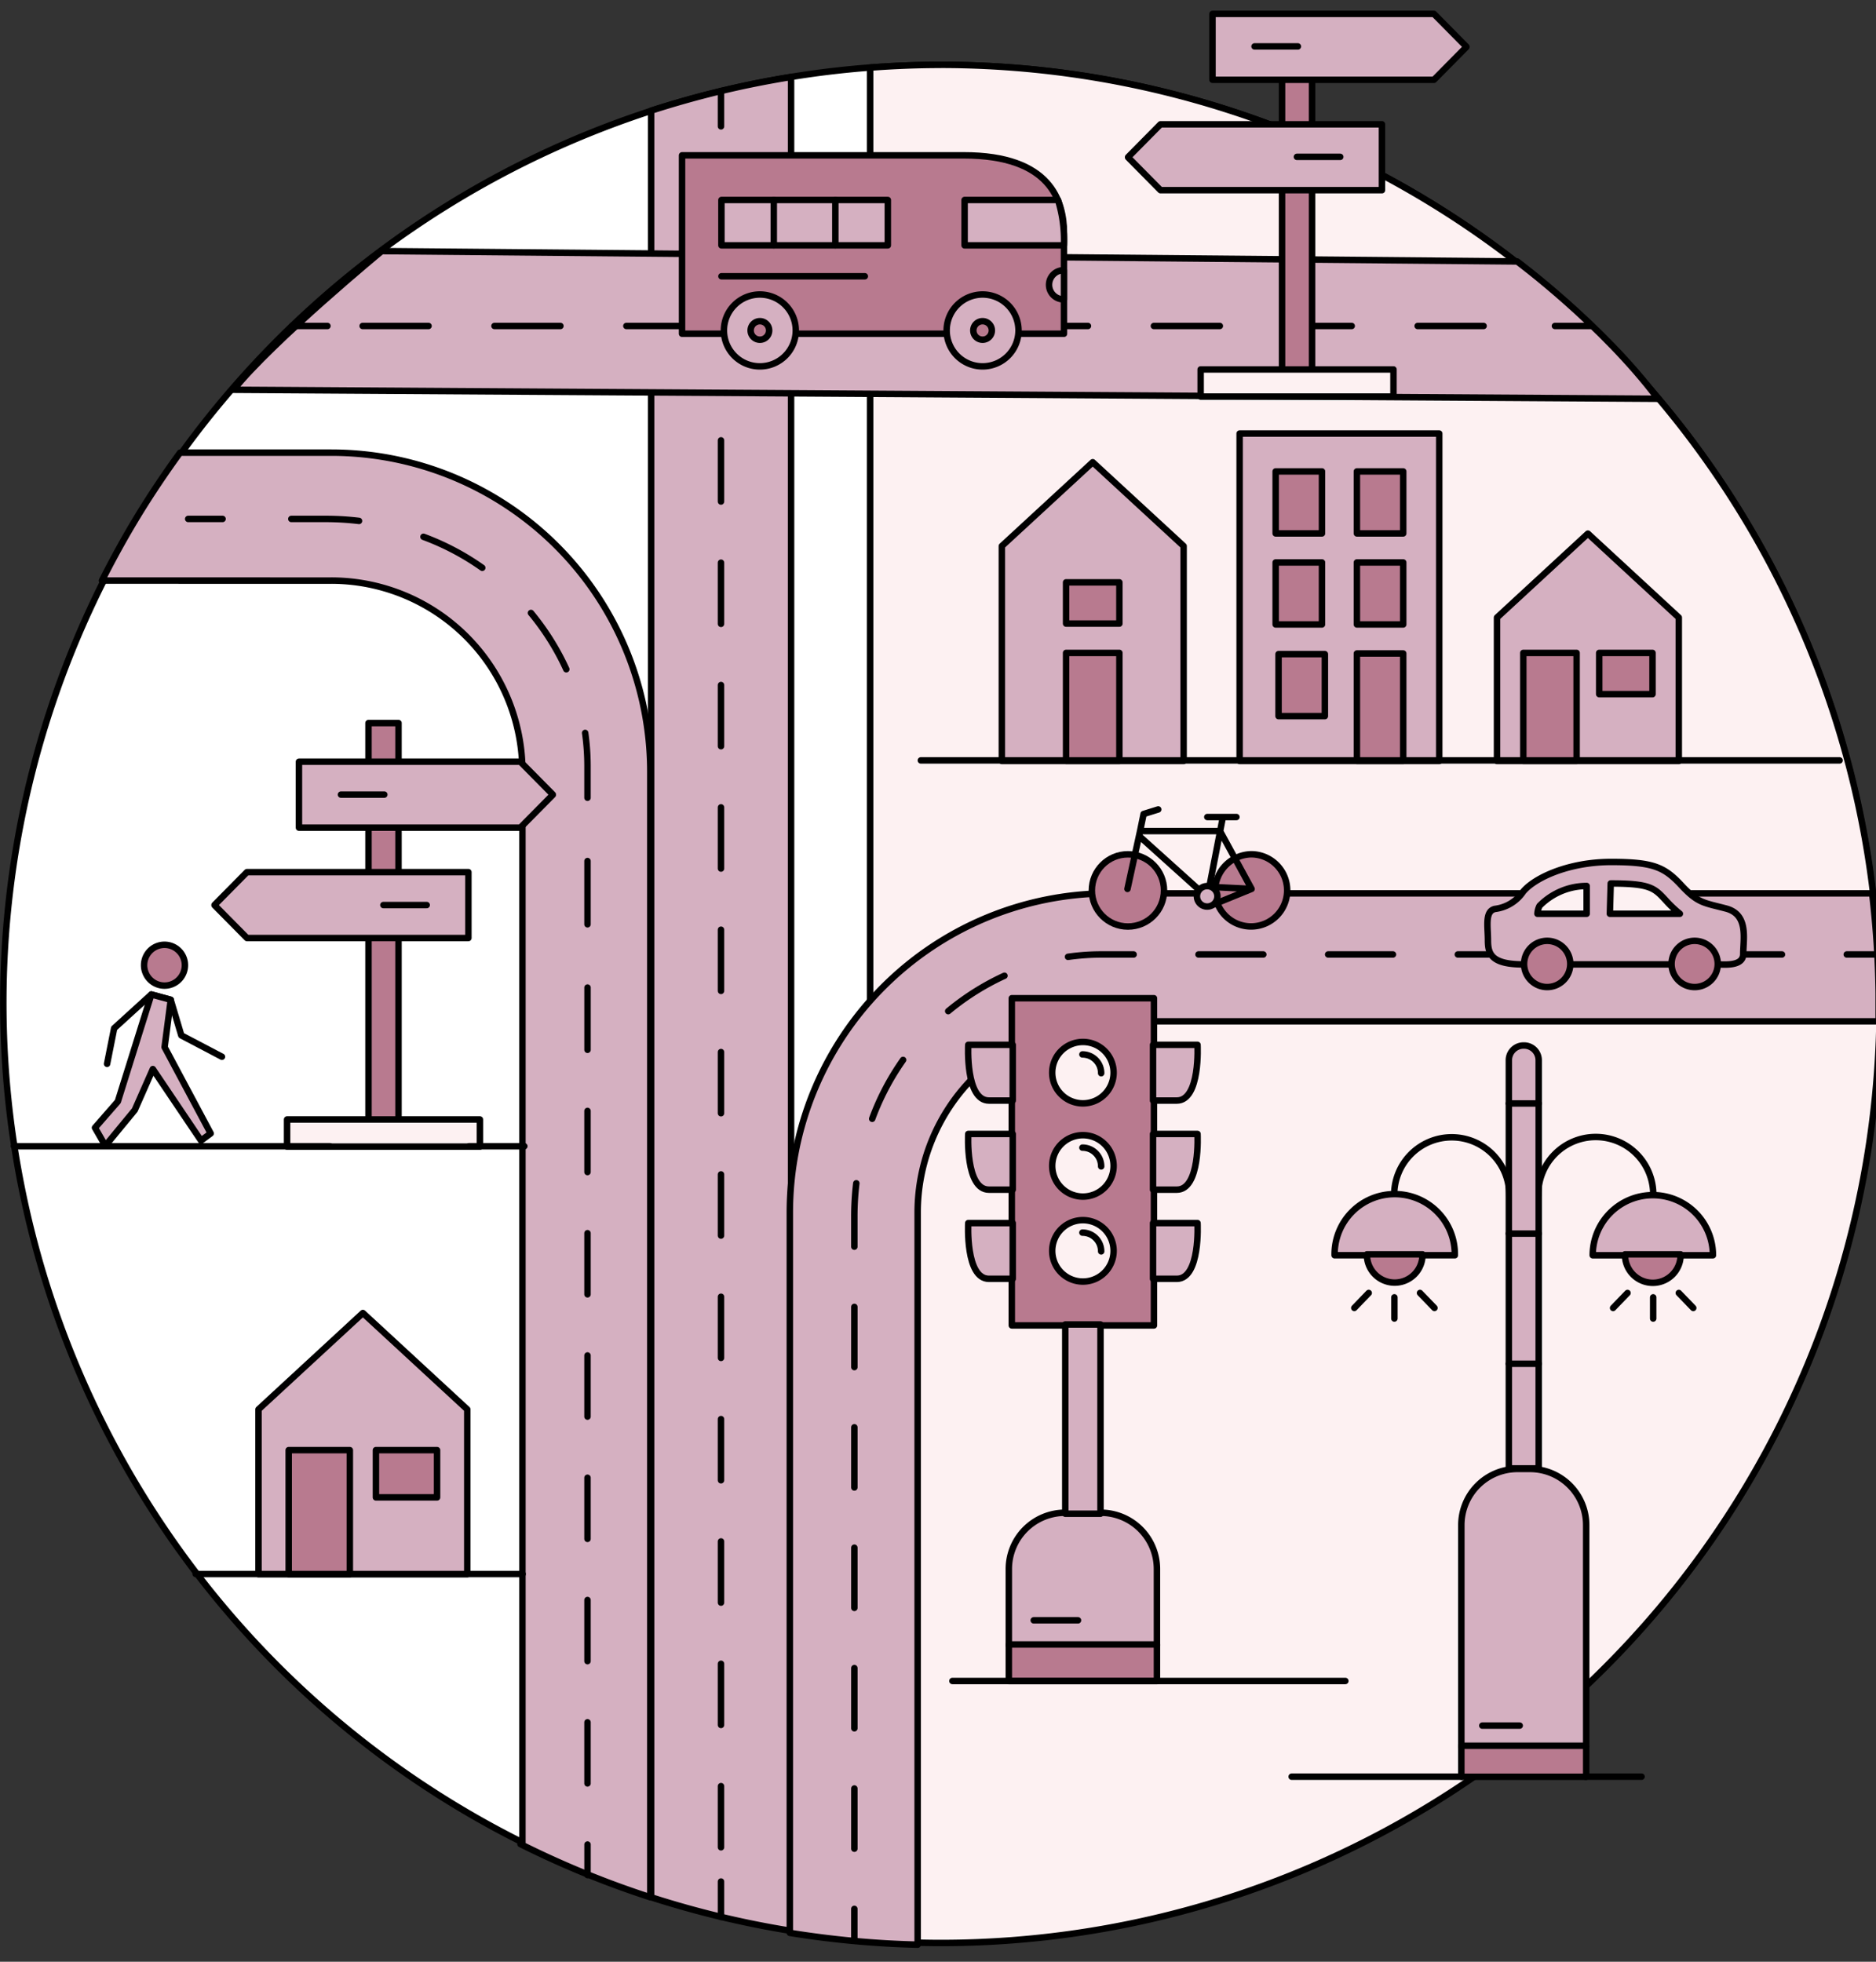 <svg xmlns="http://www.w3.org/2000/svg" width="220" height="230" viewBox="0 0 220 230"><rect x="0" y="0" width="220" height="230" fill="#333333" stroke="none"/><title>illu_verkehr</title><g><g><path d="M220.375,117.7a109.993,109.993,0,1,1-110-110.1,110.05,110.05,0,0,1,110,110.1" fill="#fff"></path><path d="M220.375,117.7a109.993,109.993,0,1,1-110-110.1A110.05,110.05,0,0,1,220.375,117.7Z" fill="none" stroke="#000" stroke-linecap="round" stroke-linejoin="round" stroke-width="0.757"></path><path d="M76.36,222.442a110.574,110.574,0,0,0,16.409,3.938V9.028A110.439,110.439,0,0,0,76.36,12.975Z" fill="#d5b0c1"></path><path d="M76.36,222.442a110.574,110.574,0,0,0,16.409,3.938V9.028A110.439,110.439,0,0,0,76.36,12.975Z" fill="none" stroke="#000" stroke-linecap="round" stroke-linejoin="round" stroke-width="0.757"></path><path d="M110.328,7.606c-2.789,0-5.551.115-8.287.319V227.482c2.736.2,5.5.32,8.287.32a110.1,110.1,0,0,0,0-220.2" fill="#fdf1f2"></path><path d="M110.328,7.606c-2.789,0-5.551.115-8.287.319V227.482c2.736.2,5.5.32,8.287.32a110.1,110.1,0,0,0,0-220.2Z" fill="none" stroke="#000" stroke-linecap="round" stroke-linejoin="round" stroke-width="0.757"></path><path d="M92.623,226.615A110.4,110.4,0,0,0,107.613,228V142.179a22.422,22.422,0,0,1,22.411-22.432h90.291l0-3.34a111.32,111.32,0,0,0-.766-11.664H130.024a37.419,37.419,0,0,0-37.4,37.436Z" fill="#d5b0c1"></path><path d="M92.623,226.615A110.4,110.4,0,0,0,107.613,228V142.179a22.422,22.422,0,0,1,22.411-22.432h90.291l0-3.34a111.32,111.32,0,0,0-.766-11.664H130.024a37.419,37.419,0,0,0-37.4,37.436Z" fill="none" stroke="#000" stroke-linecap="round" stroke-linejoin="round" stroke-width="0.757"></path><path d="M61.263,216.319a109.415,109.415,0,0,0,15,6.123V90.5A37.429,37.429,0,0,0,38.833,53.07H21.118c-1.722,2.371-3.362,4.805-4.895,7.314s-2.939,5.065-4.265,7.687H38.833A22.428,22.428,0,0,1,61.263,90.5V216.319c-.075-.038-.152-.072-.227-.11" fill="#d5b0c1"></path><path d="M61.263,216.319a109.415,109.415,0,0,0,15,6.123V90.5A37.429,37.429,0,0,0,38.833,53.07H21.118c-1.722,2.371-3.362,4.805-4.895,7.314s-2.939,5.065-4.265,7.687H38.833A22.428,22.428,0,0,1,61.263,90.5V216.319c-.075-.038-.152-.072-.227-.11" fill="none" stroke="#000" stroke-linecap="round" stroke-linejoin="round" stroke-width="0.757"></path></g><line x1="84.552" y1="10.66" x2="84.552" y2="14.815" fill="none" stroke="#000" stroke-linecap="round" stroke-linejoin="round" stroke-width="0.757"></line><line x1="84.552" y1="22.94" x2="84.552" y2="216.589" fill="none" stroke-dasharray="7.172 7.172" stroke-linecap="round" stroke-linejoin="round" stroke-width="0.757" stroke="#000"></line><line x1="84.552" y1="220.597" x2="84.552" y2="224.752" fill="none" stroke="#000" stroke-linecap="round" stroke-linejoin="round" stroke-width="0.757"></line><g><path d="M44.767,29.441S32.011,39.96,27.388,45.7l167.037,1.053c-6.556-8.729-16.51-16.1-16.51-16.1Z" fill="#d5b0c1"></path><path d="M44.767,29.441S32.011,39.96,27.388,45.7l167.037,1.053c-6.556-8.729-16.51-16.1-16.51-16.1Z" fill="none" stroke="#000" stroke-linecap="round" stroke-linejoin="round" stroke-width="0.757"></path><line x1="100.191" y1="216.748" x2="100.191" y2="149.693" fill="none" stroke-dasharray="7.058 7.058" stroke-linecap="round" stroke-linejoin="round" stroke-width="0.757" stroke="#000"></line><path d="M102.282,131.168a29.754,29.754,0,0,1,19.154-18.157" fill="none" stroke="#000" stroke-linecap="round" stroke-linejoin="round" stroke-width="0.757" stroke-dasharray="7.814 7.814"></path><line x1="140.547" y1="111.905" x2="212.772" y2="111.905" fill="none" stroke-dasharray="7.603 7.603" stroke-linecap="round" stroke-linejoin="round" stroke-width="0.757" stroke="#000"></line><path d="M216.573,111.905h3.8m-95.125.277a27.511,27.511,0,0,1,3.894-.277h3.8m-32.754,34.259v-3.529a32.73,32.73,0,0,1,.232-3.9m-.232,88.6v-3.529" fill="none" stroke="#000" stroke-linecap="round" stroke-linejoin="round" stroke-width="0.757"></path><path d="M49.662,62.938A29.76,29.76,0,0,1,67.8,82.115" fill="none" stroke="#000" stroke-linecap="round" stroke-linejoin="round" stroke-width="0.757" stroke-dasharray="7.813 7.813"></path><line x1="68.897" y1="100.951" x2="68.897" y2="112.079" fill="none" stroke-dasharray="7.418 7.418" stroke-linecap="round" stroke-linejoin="round" stroke-width="0.757" stroke="#000"></line><line x1="68.897" y1="130.248" x2="68.897" y2="212.676" fill="none" stroke-dasharray="7.168 7.168" stroke-linecap="round" stroke-linejoin="round" stroke-width="0.757" stroke="#000"></line><path d="M68.9,216.26v3.584m0-104.056v7.293M68.621,85.93a27.657,27.657,0,0,1,.275,3.893v3.709m-34.73-32.69H38.2a32.73,32.73,0,0,1,3.9.232M22.07,60.842H26.1" fill="none" stroke="#000" stroke-linecap="round" stroke-linejoin="round" stroke-width="0.757"></path></g><line x1="186.498" y1="38.219" x2="182.348" y2="38.219" fill="none" stroke="#000" stroke-linecap="round" stroke-linejoin="round" stroke-width="0.757"></line><line x1="173.983" y1="38.219" x2="42.526" y2="38.219" fill="none" stroke-dasharray="7.733 7.733" stroke-linecap="round" stroke-linejoin="round" stroke-width="0.757" stroke="#000"></line><line x1="38.398" y1="38.219" x2="34.249" y2="38.219" fill="none" stroke="#000" stroke-linecap="round" stroke-linejoin="round" stroke-width="0.757"></line><g><path d="M202.417,106.521c-2.668-.7-3.281-.617-5.25-2.73s-3.238-2.73-8.225-2.73-8.962,1.849-10.318,3.479a4.664,4.664,0,0,1-3.3,2.025c-1.226.265-.832,2.07-.832,3.7s.456,2.807,4.174,2.807H201.42c.709,0,3.01.27,3.01-1.222,0-1.762.656-4.624-2.013-5.328" fill="#d5b0c1"></path><path d="M202.417,106.521c-2.668-.7-3.281-.617-5.25-2.73s-3.238-2.73-8.225-2.73-8.962,1.849-10.318,3.479a4.664,4.664,0,0,1-3.3,2.025c-1.226.265-.832,2.07-.832,3.7s.456,2.807,4.174,2.807H201.42c.709,0,3.01.27,3.01-1.222C204.43,110.087,205.086,107.225,202.417,106.521Z" fill="none" stroke="#000" stroke-linecap="round" stroke-linejoin="round" stroke-width="0.757"></path><path d="M188.891,103.58c4.632,0,5.126.536,6.445,1.97A14.476,14.476,0,0,0,197,107.132h-8.209Z" fill="#fdf1f2"></path><path d="M188.891,103.58c4.632,0,5.126.536,6.445,1.97A14.476,14.476,0,0,0,197,107.132h-8.209Z" fill="none" stroke="#000" stroke-linecap="round" stroke-linejoin="round" stroke-width="0.757"></path><path d="M186.067,103.875a7.78,7.78,0,0,0-5.524,2.33,2.342,2.342,0,0,0-.245.927h5.769Z" fill="#fdf1f2"></path><path d="M186.067,103.875a7.78,7.78,0,0,0-5.524,2.33,2.342,2.342,0,0,0-.245.927h5.769Z" fill="none" stroke="#000" stroke-linecap="round" stroke-linejoin="round" stroke-width="0.757"></path><path d="M198.726,110.309a2.708,2.708,0,1,1-2.7,2.707,2.706,2.706,0,0,1,2.7-2.707" fill="#b87a8f"></path><path d="M198.726,110.309a2.708,2.708,0,1,1-2.7,2.707A2.706,2.706,0,0,1,198.726,110.309Z" fill="none" stroke="#000" stroke-linecap="round" stroke-linejoin="round" stroke-width="0.757"></path><path d="M181.436,110.309a2.708,2.708,0,1,1-2.705,2.707,2.707,2.707,0,0,1,2.705-2.707" fill="#b87a8f"></path><path d="M181.436,110.309a2.708,2.708,0,1,1-2.705,2.707A2.707,2.707,0,0,1,181.436,110.309Z" fill="none" stroke="#000" stroke-linecap="round" stroke-linejoin="round" stroke-width="0.757"></path></g><polygon points="128.145 89.219 138.804 89.219 138.804 64.021 128.145 54.193 117.487 64.021 117.487 89.219 128.145 89.219" fill="#d5b0c1"></polygon><polygon points="128.145 89.219 138.804 89.219 138.804 64.021 128.145 54.193 117.487 64.021 117.487 89.219 128.145 89.219" fill="none" stroke="#000" stroke-linecap="round" stroke-linejoin="round" stroke-width="0.757"></polygon><rect x="125.02" y="76.549" width="6.252" height="12.67" fill="#b87a8f"></rect><rect x="125.02" y="76.549" width="6.252" height="12.67" stroke-width="0.757" stroke="#000" stroke-linecap="round" stroke-linejoin="round" fill="none"></rect><polygon points="186.214 89.219 196.873 89.219 196.873 72.4 186.214 62.562 175.556 72.4 175.556 89.219 186.214 89.219" fill="#d5b0c1"></polygon><polygon points="186.214 89.219 196.873 89.219 196.873 72.4 186.214 62.562 175.556 72.4 175.556 89.219 186.214 89.219" fill="none" stroke="#000" stroke-linecap="round" stroke-linejoin="round" stroke-width="0.757"></polygon><rect x="178.638" y="76.549" width="6.252" height="12.67" fill="#b87a8f"></rect><rect x="178.638" y="76.549" width="6.252" height="12.67" stroke-width="0.757" stroke="#000" stroke-linecap="round" stroke-linejoin="round" fill="none"></rect><rect x="187.539" y="76.549" width="6.252" height="4.835" fill="#b87a8f"></rect><rect x="187.539" y="76.549" width="6.252" height="4.835" stroke-width="0.757" stroke="#000" stroke-linecap="round" stroke-linejoin="round" fill="none"></rect><rect x="125.02" y="68.277" width="6.252" height="4.835" fill="#b87a8f"></rect><rect x="125.02" y="68.277" width="6.252" height="4.835" stroke-width="0.757" stroke="#000" stroke-linecap="round" stroke-linejoin="round" fill="none"></rect><rect x="145.373" y="50.831" width="23.408" height="38.388" fill="#d5b0c1"></rect><rect x="145.373" y="50.831" width="23.408" height="38.388" stroke-width="0.757" stroke="#000" stroke-linecap="round" stroke-linejoin="round" fill="none"></rect><rect x="149.597" y="55.271" width="5.433" height="7.269" fill="#b87a8f"></rect><rect x="149.597" y="55.271" width="5.433" height="7.269" stroke-width="0.757" stroke="#000" stroke-linecap="round" stroke-linejoin="round" fill="none"></rect><rect x="159.124" y="55.271" width="5.433" height="7.269" fill="#b87a8f"></rect><rect x="159.124" y="55.271" width="5.433" height="7.269" stroke-width="0.757" stroke="#000" stroke-linecap="round" stroke-linejoin="round" fill="none"></rect><rect x="149.597" y="65.944" width="5.433" height="7.269" fill="#b87a8f"></rect><rect x="149.597" y="65.944" width="5.433" height="7.269" stroke-width="0.757" stroke="#000" stroke-linecap="round" stroke-linejoin="round" fill="none"></rect><rect x="159.124" y="65.944" width="5.433" height="7.269" fill="#b87a8f"></rect><rect x="159.124" y="65.944" width="5.433" height="7.269" stroke-width="0.757" stroke="#000" stroke-linecap="round" stroke-linejoin="round" fill="none"></rect><rect x="149.937" y="76.693" width="5.433" height="7.269" fill="#b87a8f"></rect><rect x="149.937" y="76.693" width="5.433" height="7.269" stroke-width="0.757" stroke="#000" stroke-linecap="round" stroke-linejoin="round" fill="none"></rect><rect x="159.124" y="76.617" width="5.433" height="12.602" fill="#b87a8f"></rect><rect x="159.124" y="76.617" width="5.433" height="12.602" stroke-width="0.757" stroke="#000" stroke-linecap="round" stroke-linejoin="round" fill="none"></rect><line x1="107.99" y1="89.153" x2="215.731" y2="89.153" fill="none" stroke="#000" stroke-linecap="round" stroke-linejoin="round" stroke-width="0.757"></line><rect x="43.213" y="84.774" width="3.52" height="46.588" fill="#b87a8f"></rect><rect x="43.213" y="84.774" width="3.52" height="46.588" stroke-width="0.757" stroke="#000" stroke-linecap="round" stroke-linejoin="round" fill="none"></rect><polygon points="35.058 97.036 61.025 97.036 64.829 93.188 64.829 93.156 61.025 89.308 35.058 89.308 35.058 97.036" fill="#d5b0c1"></polygon><polygon points="35.058 97.036 61.025 97.036 64.829 93.188 64.829 93.156 61.025 89.308 35.058 89.308 35.058 97.036" fill="none" stroke="#000" stroke-linecap="round" stroke-linejoin="round" stroke-width="0.757"></polygon><polygon points="54.928 102.251 28.961 102.251 25.158 106.099 25.158 106.131 28.961 109.978 54.928 109.978 54.928 102.251" fill="#d5b0c1"></polygon><polygon points="54.928 102.251 28.961 102.251 25.158 106.099 25.158 106.131 28.961 109.978 54.928 109.978 54.928 102.251" fill="none" stroke="#000" stroke-linecap="round" stroke-linejoin="round" stroke-width="0.757"></polygon><rect x="33.666" y="131.252" width="22.613" height="3.182" fill="#fdf1f2"></rect><rect x="33.666" y="131.252" width="22.613" height="3.182" stroke-width="0.757" stroke="#000" stroke-linecap="round" stroke-linejoin="round" fill="none"></rect><line x1="39.988" y1="93.163" x2="45.068" y2="93.163" fill="none" stroke="#000" stroke-linecap="round" stroke-linejoin="round" stroke-width="0.757"></line><line x1="44.959" y1="106.112" x2="50.038" y2="106.112" fill="none" stroke="#000" stroke-linecap="round" stroke-linejoin="round" stroke-width="0.757"></line><line x1="38.68" y1="134.389" x2="1.632" y2="134.389" fill="none" stroke="#000" stroke-linecap="round" stroke-linejoin="round" stroke-width="0.757"></line><line x1="55.016" y1="134.389" x2="61.491" y2="134.389" fill="none" stroke="#000" stroke-linecap="round" stroke-linejoin="round" stroke-width="0.757"></line><rect x="118.655" y="117.035" width="16.671" height="38.362" fill="#b87a8f"></rect><rect x="118.655" y="117.035" width="16.671" height="38.362" stroke-width="0.757" stroke="#000" stroke-linecap="round" stroke-linejoin="round" fill="none"></rect><g><path d="M135.675,192.915H118.306v-8.953a6.592,6.592,0,0,1,6.587-6.6h4.195a6.592,6.592,0,0,1,6.587,6.6Z" fill="#d5b0c1"></path><path d="M135.675,192.915H118.306v-8.953a6.592,6.592,0,0,1,6.587-6.6h4.195a6.592,6.592,0,0,1,6.587,6.6Z" fill="none" stroke="#000" stroke-linecap="round" stroke-linejoin="round" stroke-width="0.757"></path></g><rect x="124.925" y="155.287" width="4.132" height="22.188" fill="#d5b0c1"></rect><rect x="124.925" y="155.287" width="4.132" height="22.188" stroke-width="0.757" stroke="#000" stroke-linecap="round" stroke-linejoin="round" fill="none"></rect><g><path d="M135.217,122.5h5.217s.357,6.533-2.431,6.533h-2.786Z" fill="#d5b0c1"></path><path d="M135.217,122.5h5.217s.357,6.533-2.431,6.533h-2.786Z" fill="none" stroke="#000" stroke-linecap="round" stroke-linejoin="round" stroke-width="0.757"></path><path d="M135.217,132.949h5.217s.357,6.533-2.431,6.533h-2.786Z" fill="#d5b0c1"></path><path d="M135.217,132.949h5.217s.357,6.533-2.431,6.533h-2.786Z" fill="none" stroke="#000" stroke-linecap="round" stroke-linejoin="round" stroke-width="0.757"></path><path d="M135.217,143.4h5.217s.357,6.534-2.431,6.534h-2.786Z" fill="#d5b0c1"></path><path d="M135.217,143.4h5.217s.357,6.534-2.431,6.534h-2.786Z" fill="none" stroke="#000" stroke-linecap="round" stroke-linejoin="round" stroke-width="0.757"></path><path d="M118.764,122.5h-5.217s-.357,6.533,2.431,6.533h2.786Z" fill="#d5b0c1"></path><path d="M118.764,122.5h-5.217s-.357,6.533,2.431,6.533h2.786Z" fill="none" stroke="#000" stroke-linecap="round" stroke-linejoin="round" stroke-width="0.757"></path><path d="M118.764,132.949h-5.217s-.357,6.533,2.431,6.533h2.786Z" fill="#d5b0c1"></path><path d="M118.764,132.949h-5.217s-.357,6.533,2.431,6.533h2.786Z" fill="none" stroke="#000" stroke-linecap="round" stroke-linejoin="round" stroke-width="0.757"></path><path d="M118.764,143.4h-5.217s-.357,6.534,2.431,6.534h2.786Z" fill="#d5b0c1"></path><path d="M118.764,143.4h-5.217s-.357,6.534,2.431,6.534h2.786Z" fill="none" stroke="#000" stroke-linecap="round" stroke-linejoin="round" stroke-width="0.757"></path><path d="M130.594,125.77a3.6,3.6,0,1,1-3.6-3.607,3.6,3.6,0,0,1,3.6,3.607" fill="#fdf1f2"></path><path d="M130.594,125.77a3.6,3.6,0,1,1-3.6-3.607A3.6,3.6,0,0,1,130.594,125.77Z" fill="none" stroke="#000" stroke-linecap="round" stroke-linejoin="round" stroke-width="0.757"></path><path d="M126.936,123.626a2.2,2.2,0,0,1,2.2,2.2" fill="#fff"></path><path d="M126.936,123.626a2.2,2.2,0,0,1,2.2,2.2" fill="none" stroke="#000" stroke-linecap="round" stroke-linejoin="round" stroke-width="0.757"></path><path d="M130.594,136.7a3.6,3.6,0,1,1-3.6-3.607,3.6,3.6,0,0,1,3.6,3.607" fill="#fdf1f2"></path><path d="M130.594,136.7a3.6,3.6,0,1,1-3.6-3.607A3.6,3.6,0,0,1,130.594,136.7Z" fill="none" stroke="#000" stroke-linecap="round" stroke-linejoin="round" stroke-width="0.757"></path><path d="M126.936,134.553a2.2,2.2,0,0,1,2.2,2.2" fill="#fff"></path><path d="M126.936,134.553a2.2,2.2,0,0,1,2.2,2.2" fill="none" stroke="#000" stroke-linecap="round" stroke-linejoin="round" stroke-width="0.757"></path><path d="M130.594,146.662a3.6,3.6,0,1,1-3.6-3.607,3.606,3.606,0,0,1,3.6,3.607" fill="#fdf1f2"></path><path d="M130.594,146.662a3.6,3.6,0,1,1-3.6-3.607A3.606,3.606,0,0,1,130.594,146.662Z" fill="none" stroke="#000" stroke-linecap="round" stroke-linejoin="round" stroke-width="0.757"></path><path d="M126.936,144.518a2.2,2.2,0,0,1,2.2,2.2" fill="#fff"></path><path d="M126.936,144.518a2.2,2.2,0,0,1,2.2,2.2" fill="none" stroke="#000" stroke-linecap="round" stroke-linejoin="round" stroke-width="0.757"></path></g><line x1="121.226" y1="189.974" x2="126.417" y2="189.974" fill="none" stroke="#000" stroke-linecap="round" stroke-linejoin="round" stroke-width="0.757"></line><rect x="118.306" y="192.804" width="17.37" height="4.296" fill="#b87a8f"></rect><rect x="118.306" y="192.804" width="17.37" height="4.296" stroke-width="0.757" stroke="#000" stroke-linecap="round" stroke-linejoin="round" fill="none"></rect><line x1="111.69" y1="197.085" x2="157.77" y2="197.085" fill="none" stroke="#000" stroke-linecap="round" stroke-linejoin="round" stroke-width="0.757"></line><g><path d="M186.013,204.79H171.372V178.8a6.584,6.584,0,0,1,6.594-6.574h1.454a6.583,6.583,0,0,1,6.593,6.574Z" fill="#d5b0c1"></path><path d="M186.013,204.79H171.372V178.8a6.584,6.584,0,0,1,6.594-6.574h1.454a6.583,6.583,0,0,1,6.593,6.574Z" fill="none" stroke="#000" stroke-linecap="round" stroke-linejoin="round" stroke-width="0.757"></path></g><line x1="173.831" y1="202.317" x2="178.218" y2="202.317" fill="none" stroke="#000" stroke-linecap="round" stroke-linejoin="round" stroke-width="0.757"></line><rect x="171.372" y="204.681" width="14.642" height="3.634" fill="#b87a8f"></rect><rect x="171.372" y="204.681" width="14.642" height="3.634" stroke-width="0.757" stroke="#000" stroke-linecap="round" stroke-linejoin="round" fill="none"></rect><g><path d="M163.5,140.168a6.745,6.745,0,1,1,13.489,0m3.4,0a6.746,6.746,0,1,1,13.49,0" fill="none" stroke="#000" stroke-linecap="round" stroke-linejoin="round" stroke-width="0.757"></path><path d="M200.877,147.172a7.05,7.05,0,1,0-14.1,0Z" fill="#d5b0c1"></path><path d="M200.877,147.172a7.05,7.05,0,1,0-14.1,0Z" fill="none" stroke="#000" stroke-linecap="round" stroke-linejoin="round" stroke-width="0.757"></path><path d="M170.609,147.17a7.051,7.051,0,1,0-14.1,0Z" fill="#d5b0c1"></path><path d="M170.609,147.17a7.051,7.051,0,1,0-14.1,0Z" fill="none" stroke="#000" stroke-linecap="round" stroke-linejoin="round" stroke-width="0.757"></path><path d="M190.569,147.062a3.259,3.259,0,1,0,6.516,0Z" fill="#b87a8f"></path><path d="M190.569,147.062a3.259,3.259,0,1,0,6.516,0Z" fill="none" stroke="#000" stroke-linecap="round" stroke-linejoin="round" stroke-width="0.757"></path><path d="M160.3,147.062a3.258,3.258,0,1,0,6.515,0Z" fill="#b87a8f"></path><path d="M160.3,147.062a3.258,3.258,0,1,0,6.515,0Z" fill="none" stroke="#000" stroke-linecap="round" stroke-linejoin="round" stroke-width="0.757"></path></g><path d="M190.862,151.594l-1.695,1.756m7.708-1.756,1.695,1.756m-4.7-1.242v2.484m-33.358-3-1.694,1.756m7.707-1.756,1.695,1.756m-4.7-1.242v2.484" fill="none" stroke="#000" stroke-linecap="round" stroke-linejoin="round" stroke-width="0.757"></path><g><path d="M178.693,122.579a1.725,1.725,0,0,0-1.749,1.7v47.88h3.5v-47.88a1.724,1.724,0,0,0-1.748-1.7" fill="#d5b0c1"></path><path d="M178.693,122.579a1.725,1.725,0,0,0-1.749,1.7v47.88h3.5v-47.88A1.724,1.724,0,0,0,178.693,122.579Z" fill="none" stroke="#000" stroke-linecap="round" stroke-linejoin="round" stroke-width="0.757"></path></g><path d="M176.945,159.892h3.5m-3.5-30.518h3.5m-3.5,15.259h3.5" fill="none" stroke="#000" stroke-linecap="round" stroke-linejoin="round" stroke-width="0.757"></path><polygon points="42.556 184.564 54.798 184.564 54.798 165.242 42.556 153.942 30.313 165.242 30.313 184.564 42.556 184.564" fill="#d5b0c1"></polygon><polygon points="42.556 184.564 54.798 184.564 54.798 165.242 42.556 153.942 30.313 165.242 30.313 184.564 42.556 184.564" fill="none" stroke="#000" stroke-linecap="round" stroke-linejoin="round" stroke-width="0.757"></polygon><rect x="33.856" y="170.018" width="7.169" height="14.546" fill="#b87a8f"></rect><rect x="33.856" y="170.018" width="7.169" height="14.546" stroke-width="0.757" stroke="#000" stroke-linecap="round" stroke-linejoin="round" fill="none"></rect><rect x="44.086" y="170.018" width="7.169" height="5.541" fill="#b87a8f"></rect><rect x="44.086" y="170.018" width="7.169" height="5.541" stroke-width="0.757" stroke="#000" stroke-linecap="round" stroke-linejoin="round" fill="none"></rect><line x1="22.946" y1="184.543" x2="61.288" y2="184.543" fill="none" stroke="#000" stroke-linecap="round" stroke-linejoin="round" stroke-width="0.757"></line><rect x="150.347" y="3.095" width="3.52" height="40.33" fill="#b87a8f"></rect><rect x="150.347" y="3.095" width="3.52" height="40.33" stroke-width="0.757" stroke="#000" stroke-linecap="round" stroke-linejoin="round" fill="none"></rect><polygon points="142.192 9.356 168.159 9.356 171.963 5.509 171.963 5.477 168.159 1.63 142.192 1.63 142.192 9.356" fill="#d5b0c1"></polygon><polygon points="142.192 9.356 168.159 9.356 171.963 5.509 171.963 5.477 168.159 1.63 142.192 1.63 142.192 9.356" fill="none" stroke="#000" stroke-linecap="round" stroke-linejoin="round" stroke-width="0.757"></polygon><polygon points="162.062 14.573 136.095 14.573 132.292 18.42 132.292 18.452 136.095 22.299 162.062 22.299 162.062 14.573" fill="#d5b0c1"></polygon><polygon points="162.062 14.573 136.095 14.573 132.292 18.42 132.292 18.452 136.095 22.299 162.062 22.299 162.062 14.573" fill="none" stroke="#000" stroke-linecap="round" stroke-linejoin="round" stroke-width="0.757"></polygon><rect x="140.801" y="43.315" width="22.613" height="3.182" fill="#fdf1f2"></rect><rect x="140.801" y="43.315" width="22.613" height="3.182" stroke-width="0.757" stroke="#000" stroke-linecap="round" stroke-linejoin="round" fill="none"></rect><line x1="147.122" y1="5.442" x2="152.202" y2="5.442" fill="none" stroke="#000" stroke-linecap="round" stroke-linejoin="round" stroke-width="0.757"></line><line x1="152.093" y1="18.391" x2="157.172" y2="18.391" fill="none" stroke="#000" stroke-linecap="round" stroke-linejoin="round" stroke-width="0.757"></line><line x1="171.481" y1="208.305" x2="151.472" y2="208.305" fill="none" stroke="#000" stroke-linecap="round" stroke-linejoin="round" stroke-width="0.757"></line><line x1="185.904" y1="208.305" x2="192.505" y2="208.305" fill="none" stroke="#000" stroke-linecap="round" stroke-linejoin="round" stroke-width="0.757"></line><g><path d="M128.044,104.4a4.23,4.23,0,1,0,4.23-4.235,4.232,4.232,0,0,0-4.23,4.235" fill="#b87a8f"></path><ellipse cx="132.274" cy="104.396" rx="4.23" ry="4.234" fill="none" stroke="#000" stroke-linecap="round" stroke-linejoin="round" stroke-width="0.757"></ellipse><path d="M142.761,105.9a4.232,4.232,0,1,0,3.954-5.743,4.344,4.344,0,0,0-4.19,3.774" fill="#b87a8f"></path><path d="M142.761,105.9a4.232,4.232,0,1,0,3.954-5.743,4.344,4.344,0,0,0-4.19,3.774" fill="none" stroke="#000" stroke-linecap="round" stroke-linejoin="round" stroke-width="0.757"></path></g><path d="M142.278,106.057l4.492-1.837m-14.551,0,1.48-6.783h9.376l3.7,6.783L142.277,104l-.525-.026m1.656-8.179-1.826,9.41-8-7.2.53-2.57,1.715-.534m9.169.89h-3.414" fill="none" stroke="#000" stroke-linecap="round" stroke-linejoin="round" stroke-width="0.757"></path><g><path d="M140.365,105.089a1.2,1.2,0,1,0,1.2-1.2,1.2,1.2,0,0,0-1.2,1.2" fill="#d5b0c1"></path><path d="M140.365,105.089a1.2,1.2,0,1,0,1.2-1.2A1.2,1.2,0,0,0,140.365,105.089Z" fill="none" stroke="#000" stroke-linecap="round" stroke-linejoin="round" stroke-width="0.757"></path><path d="M79.984,18.212V39.13h44.789V27.392c0-3.834-1.563-9.18-11.751-9.18Z" fill="#b87a8f"></path><path d="M79.984,18.212V39.13h44.789V27.392c0-3.834-1.563-9.18-11.751-9.18Z" fill="none" stroke="#000" stroke-linecap="round" stroke-linejoin="round" stroke-width="0.757"></path><path d="M93.322,38.745a4.213,4.213,0,1,1-4.212-4.216,4.215,4.215,0,0,1,4.212,4.216" fill="#d5b0c1"></path><path d="M93.322,38.745a4.213,4.213,0,1,1-4.212-4.216A4.215,4.215,0,0,1,93.322,38.745Z" fill="none" stroke="#000" stroke-linecap="round" stroke-linejoin="round" stroke-width="0.757"></path><path d="M90.2,38.745a1.086,1.086,0,1,1-1.086-1.087A1.086,1.086,0,0,1,90.2,38.745" fill="#b87a8f"></path><path d="M90.2,38.745a1.086,1.086,0,1,1-1.086-1.087A1.086,1.086,0,0,1,90.2,38.745Z" fill="none" stroke="#000" stroke-linecap="round" stroke-linejoin="round" stroke-width="0.757"></path><path d="M119.441,38.745a4.213,4.213,0,1,1-4.212-4.216,4.215,4.215,0,0,1,4.212,4.216" fill="#d5b0c1"></path><path d="M119.441,38.745a4.213,4.213,0,1,1-4.212-4.216A4.215,4.215,0,0,1,119.441,38.745Z" fill="none" stroke="#000" stroke-linecap="round" stroke-linejoin="round" stroke-width="0.757"></path><path d="M113.12,28.765h11.653a15.819,15.819,0,0,0-.7-5.317H113.12v5.236" fill="#d5b0c1"></path><path d="M113.12,28.765h11.653a15.819,15.819,0,0,0-.7-5.317H113.12v5.236" fill="none" stroke="#000" stroke-linecap="round" stroke-linejoin="round" stroke-width="0.757"></path></g><polyline points="104.116 28.684 104.116 23.448 84.602 23.448 84.602 28.765 104.116 28.765" fill="#d5b0c1"></polyline><polyline points="104.116 28.684 104.116 23.448 84.602 23.448 84.602 28.765 104.116 28.765" fill="none" stroke="#000" stroke-linecap="round" stroke-linejoin="round" stroke-width="0.757"></polyline><line x1="90.742" y1="23.448" x2="90.742" y2="28.765" fill="none" stroke="#000" stroke-linecap="round" stroke-linejoin="round" stroke-width="0.757"></line><line x1="97.96" y1="23.448" x2="97.96" y2="28.765" fill="none" stroke="#000" stroke-linecap="round" stroke-linejoin="round" stroke-width="0.757"></line><line x1="84.602" y1="32.392" x2="101.42" y2="32.392" fill="none" stroke="#000" stroke-linecap="round" stroke-linejoin="round" stroke-width="0.757"></line><g><path d="M124.773,35.1a1.709,1.709,0,1,1,0-3.417Z" fill="#d5b0c1"></path><path d="M124.773,35.1a1.709,1.709,0,1,1,0-3.417Z" fill="none" stroke="#000" stroke-linecap="round" stroke-linejoin="round" stroke-width="0.757"></path><path d="M116.314,38.745a1.086,1.086,0,1,1-1.086-1.087,1.086,1.086,0,0,1,1.086,1.087" fill="#b87a8f"></path><path d="M116.314,38.745a1.086,1.086,0,1,1-1.086-1.087A1.086,1.086,0,0,1,116.314,38.745Z" fill="none" stroke="#000" stroke-linecap="round" stroke-linejoin="round" stroke-width="0.757"></path></g><polyline points="12.557 124.729 13.386 120.558 17.738 116.595 20.017 117.221 21.261 121.392 26.027 123.895" fill="none" stroke="#000" stroke-linecap="round" stroke-linejoin="round" stroke-width="0.757"></polyline><polygon points="12.354 134.334 15.804 130.147 17.924 125.343 23.572 133.723 24.707 132.889 19.303 122.774 20.028 117.216 17.749 116.595 13.817 129.149 11.137 132.219 12.354 134.334" fill="#d5b0c1"></polygon><polygon points="12.354 134.334 15.804 130.147 17.924 125.343 23.572 133.723 24.707 132.889 19.303 122.774 20.028 117.216 17.749 116.595 13.817 129.149 11.137 132.219 12.354 134.334" fill="none" stroke="#000" stroke-linecap="round" stroke-linejoin="round" stroke-width="0.757"></polygon><g><path d="M21.685,113.166a2.393,2.393,0,1,1-2.393-2.395,2.394,2.394,0,0,1,2.393,2.395" fill="#b87a8f"></path><path d="M21.685,113.166a2.393,2.393,0,1,1-2.393-2.395A2.394,2.394,0,0,1,21.685,113.166Z" fill="none" stroke="#000" stroke-linecap="round" stroke-linejoin="round" stroke-width="0.757"></path></g></g></svg>